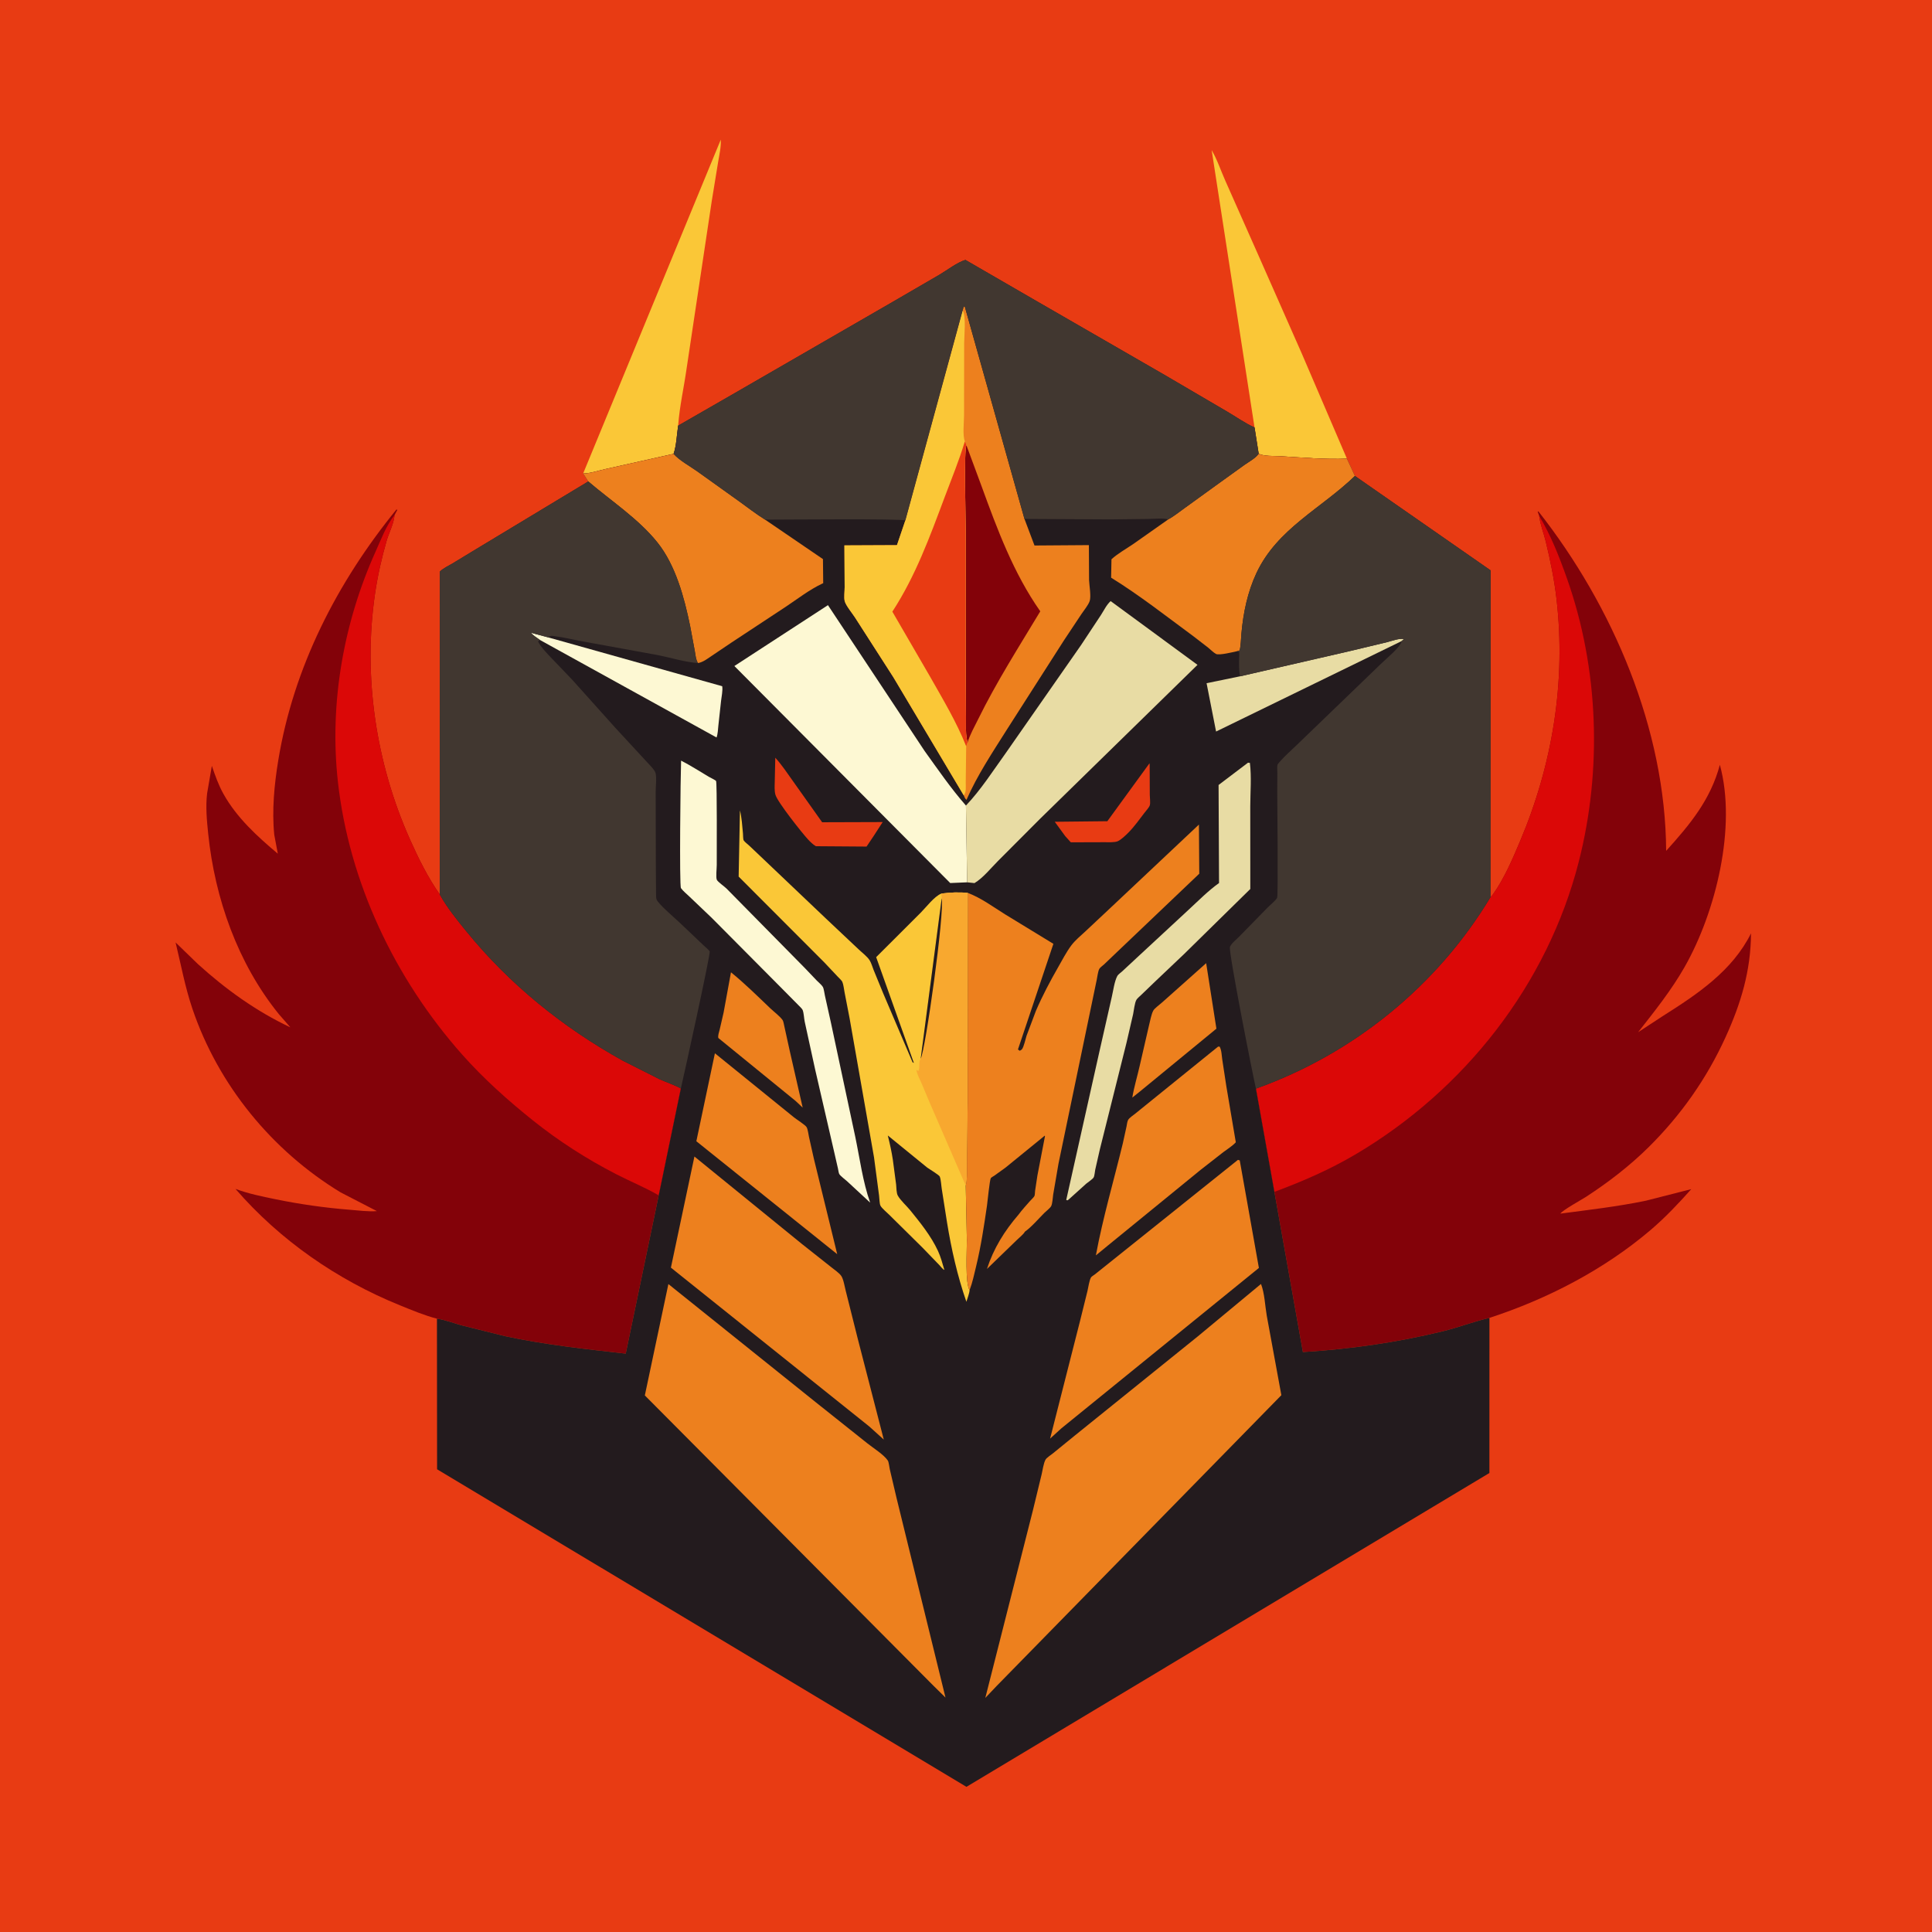 <svg version="1.1" xmlns="http://www.w3.org/2000/svg" style="display: block;" viewBox="0 0 2048 2048" width="1024" height="1024">
<path transform="translate(0,0)" fill="rgb(232,59,19)" d="M -0 -0 L 2048 0 L 2048 2048 L -0 2048 L -0 -0 z"/>
<path transform="translate(0,0)" fill="rgb(250,199,55)" d="M 1329.85 453.118 L 1284.42 159.151 C 1290.3 169.121 1294.29 181.356 1299.08 192 L 1334.58 272.02 L 1379.7 374.199 L 1427.78 486.188 C 1404.67 487.197 1379.95 484.967 1356.82 483.588 C 1350.54 483.213 1339.85 483.855 1334.24 480.963 L 1329.85 453.118 z"/>
<path transform="translate(0,0)" fill="rgb(250,199,55)" d="M 618.16 501.919 L 764.052 148.046 C 764.518 155.514 762.543 163.926 761.325 171.278 L 754.54 212.758 L 727.769 391 C 725.011 410.551 720.425 430.561 718.954 450.191 L 718.888 451.187 C 717.432 460.671 717.094 472.118 714.045 481.103 L 641.692 497.245 C 634.777 498.781 625.102 502.025 618.16 501.919 z"/>
<path transform="translate(0,0)" fill="rgb(131,2,9)" d="M 1631.65 546.942 L 1630.01 542.5 L 1630.75 542.048 C 1709.7 642.433 1765.53 773.051 1766.19 901.942 C 1791.44 873.954 1813.22 847.885 1823.12 810.73 C 1841.16 876.346 1818.77 967.026 1785.77 1025.03 C 1771.75 1049.68 1753.94 1071.93 1736.48 1094.19 L 1763.21 1076.69 C 1799.5 1053.76 1836.46 1029 1856.13 989.405 C 1855.94 1028.94 1845.52 1063.53 1829.29 1099.18 C 1809.22 1143.26 1782.05 1181.9 1747.67 1215.98 C 1727.75 1235.71 1704.87 1253.34 1681.39 1268.62 C 1676.98 1271.48 1655.83 1283.16 1654.08 1286.49 C 1684.43 1282.45 1714.57 1279.04 1744.61 1272.82 L 1792.84 1260.52 C 1779.2 1275.84 1765.15 1290.73 1749.5 1304.03 C 1700.17 1345.97 1640.25 1377.01 1578.86 1397.01 C 1562.15 1400.89 1545.95 1407.18 1529.2 1411.26 C 1480.42 1423.15 1431.19 1430.16 1381.11 1433.24 L 1350.9 1263.43 L 1331.35 1153.96 C 1434.64 1117.08 1523.35 1045.11 1579.9 951.051 C 1580.8 950.18 1581.64 949.372 1582.37 948.348 C 1594.52 931.414 1603.34 910.672 1611.4 891.571 C 1645.63 810.542 1660.07 723.111 1650.02 635.4 C 1647.63 614.485 1643.45 594.18 1638.49 573.743 C 1636.44 565.265 1632.91 556.602 1631.78 548.031 L 1631.65 546.942 z"/>
<path transform="translate(0,0)" fill="rgb(219,8,7)" d="M 1631.65 546.942 C 1644.31 568.231 1652.75 589.766 1660.98 613 C 1694.65 708.018 1698.52 815.449 1673.65 913.105 C 1640.48 1043.38 1552.75 1155.04 1437.54 1223.31 C 1409.71 1239.79 1381.13 1252.18 1350.9 1263.43 L 1331.35 1153.96 C 1434.64 1117.08 1523.35 1045.11 1579.9 951.051 C 1580.8 950.18 1581.64 949.372 1582.37 948.348 C 1594.52 931.414 1603.34 910.672 1611.4 891.571 C 1645.63 810.542 1660.07 723.111 1650.02 635.4 C 1647.63 614.485 1643.45 594.18 1638.49 573.743 C 1636.44 565.265 1632.91 556.602 1631.78 548.031 L 1631.65 546.942 z"/>
<path transform="translate(0,0)" fill="rgb(131,2,9)" d="M 463.181 1397.87 C 449.754 1394.35 436.669 1388.85 423.821 1383.64 C 357.299 1356.65 296.756 1314.68 249.622 1260.29 C 263.473 1265.42 277.416 1268.24 291.839 1271.2 C 317.913 1276.54 343.968 1280.27 370.5 1282.37 C 379.966 1283.12 390.074 1284.53 399.55 1283.84 L 361.094 1263.98 C 288.338 1219.84 231.357 1150.15 203.998 1069.43 C 196.096 1046.12 191.903 1022.79 186.123 999.013 L 209.843 1022 C 239.212 1048.66 271.779 1072.1 307.777 1089.01 L 295.5 1074.92 C 251.954 1021.05 227.804 952.378 220.718 884 C 219.255 869.876 217.851 855.118 219.56 840.959 L 224.565 811.868 C 228.074 821.999 231.598 832.18 236.852 841.568 C 250.966 866.791 272.623 886.597 294.499 904.95 L 290.734 884.941 C 288.108 859.017 290.764 831.628 294.969 806 C 311.162 707.314 357.419 617.228 420.237 540.076 L 421.21 540.5 L 418.187 546.049 L 417.981 548.013 C 416.949 556.083 412.105 565.329 409.794 573.366 C 404.519 591.707 400.294 610.545 397.528 629.439 C 384.69 717.118 398.504 808.925 434.506 889.652 C 443.414 909.627 453.619 930.259 466.227 948.2 C 473.884 962.054 484.233 974.752 494.201 987.014 C 540.023 1043.38 596.705 1089.13 660.098 1124.27 L 699.078 1143.96 C 706.416 1147.27 714.731 1149.91 721.733 1153.8 L 698.261 1267.14 L 663.301 1434.9 C 620.578 1430.05 577.709 1425.49 535.62 1416.44 L 489.187 1404.88 C 480.85 1402.58 471.729 1398.98 463.181 1397.87 z"/>
<path transform="translate(0,0)" fill="rgb(219,8,7)" d="M 698.261 1267.14 C 683.863 1258.74 667.905 1252.28 653.038 1244.61 C 621.788 1228.49 592.54 1209.77 565.057 1187.81 C 538.501 1166.6 512.323 1143.15 489.741 1117.67 C 418.652 1037.46 369.958 935.191 358.154 828.372 C 349.025 745.767 364.117 660.202 398.133 584.69 C 403.809 572.09 409.529 556.822 418.187 546.049 L 417.981 548.013 C 416.949 556.083 412.105 565.329 409.794 573.366 C 404.519 591.707 400.294 610.545 397.528 629.439 C 384.69 717.118 398.504 808.925 434.506 889.652 C 443.414 909.627 453.619 930.259 466.227 948.2 C 473.884 962.054 484.233 974.752 494.201 987.014 C 540.023 1043.38 596.705 1089.13 660.098 1124.27 L 699.078 1143.96 C 706.416 1147.27 714.731 1149.91 721.733 1153.8 L 698.261 1267.14 z"/>
<path transform="translate(0,0)" fill="rgb(35,27,30)" d="M 718.888 451.187 L 776.542 418.033 L 946.271 320.018 L 996.012 291.118 C 1004.04 286.366 1014.69 278.118 1023.38 275.518 L 1097.91 318.652 L 1234.28 397.31 L 1301 436.416 C 1310.38 441.888 1319.95 448.771 1329.85 453.118 L 1334.24 480.963 C 1339.85 483.855 1350.54 483.213 1356.82 483.588 C 1379.95 484.967 1404.67 487.197 1427.78 486.188 L 1436.26 504.525 L 1580.05 604.586 L 1579.9 951.051 C 1523.35 1045.11 1434.64 1117.08 1331.35 1153.96 L 1350.9 1263.43 L 1381.11 1433.24 C 1431.19 1430.16 1480.42 1423.15 1529.2 1411.26 C 1545.95 1407.18 1562.15 1400.89 1578.86 1397.01 L 1578.83 1561.42 L 1024.48 1894.12 L 463.327 1557.5 L 463.181 1397.87 C 471.729 1398.98 480.85 1402.58 489.187 1404.88 L 535.62 1416.44 C 577.709 1425.49 620.578 1430.05 663.301 1434.9 L 698.261 1267.14 L 721.733 1153.8 C 714.731 1149.91 706.416 1147.27 699.078 1143.96 L 660.098 1124.27 C 596.705 1089.13 540.023 1043.38 494.201 987.014 C 484.233 974.752 473.884 962.054 466.227 948.2 L 466.319 605.834 C 469.8 602.357 475.517 599.757 479.775 597.22 L 504.656 582.117 L 623.594 510.352 L 618.16 501.919 C 625.102 502.025 634.777 498.781 641.692 497.245 L 714.045 481.103 C 717.094 472.118 717.432 460.671 718.888 451.187 z"/>
<path transform="translate(0,0)" fill="rgb(232,59,19)" d="M 1218.52 809.099 C 1218.7 810.519 1218.68 810.022 1218.7 811.384 L 1218.82 842.503 C 1218.83 845.298 1219.63 851.177 1218.83 853.684 C 1218.11 855.969 1214.79 859.516 1213.24 861.553 C 1207.79 868.683 1202.33 876.362 1196.01 882.739 C 1193.21 885.572 1188.61 889.916 1185.08 891.644 C 1181.83 893.231 1174.54 892.744 1170.9 892.778 L 1135.1 892.888 L 1129.17 886.307 L 1118.09 871.104 L 1173.83 870.514 L 1218.52 809.099 z"/>
<path transform="translate(0,0)" fill="rgb(232,59,19)" d="M 821.828 803.187 C 828.952 810.993 835.106 820.401 841.273 829.015 L 871.513 871.621 L 935.676 871.416 L 926.18 886.097 L 918.581 897.404 L 864.879 897.016 C 861.788 895.287 858.91 892.379 856.5 889.794 C 850.642 883.513 824.22 850.359 821.999 842.494 C 820.748 838.064 821.188 832.957 821.272 828.399 L 821.828 803.187 z"/>
<path transform="translate(0,0)" fill="rgb(237,128,30)" d="M 774.864 1030.68 C 789.327 1042.38 803.164 1056.12 816.647 1068.95 C 820.49 1072.6 826.676 1077.15 829.644 1081.41 C 830.456 1082.57 831.021 1086.28 831.392 1087.73 L 837.102 1113.73 L 850.88 1174.12 L 843.344 1167.03 L 761.438 1100.29 C 760.913 1097.46 762.199 1094.21 762.885 1091.41 L 767.037 1073.42 L 774.864 1030.68 z"/>
<path transform="translate(0,0)" fill="rgb(237,128,30)" d="M 1278.59 1021.01 L 1289.44 1090.44 L 1208.69 1156.76 L 1200.29 1163.48 C 1202.16 1152.12 1205.65 1140.88 1208.17 1129.63 L 1218.07 1086.62 C 1219.26 1082.09 1220.35 1075.33 1222.53 1071.27 C 1223.87 1068.79 1229.55 1064.77 1231.78 1062.71 L 1278.59 1021.01 z"/>
<path transform="translate(0,0)" fill="rgb(253,248,211)" d="M 572.144 678.274 C 569.25 675.961 565.002 673.748 562.876 670.753 L 580.895 675.592 L 765.58 727.426 C 766.308 732.165 764.871 738.213 764.351 743 L 761.524 768.897 C 761.059 773.087 761 777.822 759.571 781.761 L 572.144 678.274 z"/>
<path transform="translate(0,0)" fill="rgb(232,220,164)" d="M 1314.57 716.912 L 1430.48 690.272 L 1470.4 680.71 C 1474.97 679.547 1483.95 676.179 1488.22 677.5 L 1485.76 679.594 L 1289.09 775.463 L 1279.02 724.22 L 1314.57 716.912 z"/>
<path transform="translate(0,0)" fill="rgb(237,128,30)" d="M 757.832 1116.52 L 841.685 1184.47 C 844.374 1186.66 853.818 1192.56 855.084 1194.92 C 856.408 1197.39 856.911 1202.3 857.563 1205.17 L 862.686 1228.08 L 887.488 1329.47 L 876.434 1320.64 L 738.158 1209.77 L 757.832 1116.52 z"/>
<path transform="translate(0,0)" fill="rgb(237,128,30)" d="M 1291.18 1109.5 L 1292.81 1109.41 C 1294.97 1113.05 1295.01 1118.91 1295.64 1123.12 L 1299.97 1151.5 L 1310.01 1210.87 C 1306.44 1214.82 1301.07 1218.06 1296.8 1221.29 L 1272.74 1240.07 L 1174.46 1320.26 L 1161.68 1330.75 C 1169.04 1291.01 1180.71 1251.34 1190.24 1212 L 1194.19 1194.02 C 1194.62 1192.01 1194.88 1188.62 1196.01 1186.91 C 1197.48 1184.69 1201.34 1182.2 1203.45 1180.48 L 1222.34 1165.18 L 1291.18 1109.5 z"/>
<path transform="translate(0,0)" fill="rgb(232,220,164)" d="M 1322.92 808.5 L 1324.94 808.688 C 1326.78 823.587 1325.38 839.724 1325.33 854.789 L 1325.37 942.369 L 1255.03 1011.47 L 1223.71 1041.2 L 1209.94 1054.45 C 1208.44 1055.96 1205.76 1058.05 1204.71 1059.75 C 1202.76 1062.93 1201.97 1071.2 1201.17 1074.98 L 1194.09 1105.6 L 1165.91 1218.3 L 1160.99 1239.94 C 1160.57 1241.96 1160.27 1246.44 1159.31 1248.12 C 1158.23 1250.02 1153.34 1253.12 1151.48 1254.72 L 1132.5 1271.82 L 1131.45 1272.41 L 1130.25 1272 L 1165.66 1113.63 L 1178.58 1056.62 C 1180.09 1050.16 1181.32 1040.23 1184.47 1034.44 C 1185.25 1033.02 1188.28 1030.87 1189.51 1029.73 L 1205.28 1015.07 L 1259.81 964.526 C 1270.33 954.85 1280.58 944.337 1292.23 936.048 L 1291.74 832.111 L 1322.92 808.5 z"/>
<path transform="translate(0,0)" fill="rgb(253,248,211)" d="M 721.987 806.293 C 732.121 811.455 741.667 817.724 751.473 823.472 C 752.591 824.127 758.567 827.01 759.053 827.882 C 760.206 829.951 759.737 906.645 759.79 916.875 C 759.809 920.493 758.685 929.999 759.87 932.611 C 760.907 934.9 767.995 939.735 770.119 941.884 L 853.176 1026.18 L 865.882 1039.5 C 867.628 1041.33 870.912 1043.95 872.19 1046.07 C 873.378 1048.05 873.904 1053.13 874.467 1055.5 L 880.806 1084.03 L 906.619 1205.05 C 911.42 1228.05 914.577 1252.7 922.393 1274.83 L 897.947 1252.18 C 895.7 1250.11 891.299 1247.03 889.696 1244.59 C 889.04 1243.59 888.595 1240.05 888.288 1238.76 L 884.685 1223 L 864.043 1133.49 L 853.097 1083.34 C 852.248 1079.62 852.16 1074.02 850.835 1070.63 C 850.282 1069.21 847.056 1066.29 845.895 1065.06 L 827.957 1046.94 L 754.439 972.942 L 730.836 950.452 C 728.046 947.702 724.097 944.601 721.843 941.449 C 720.041 938.93 721.372 820.992 721.987 806.293 z"/>
<path transform="translate(0,0)" fill="rgb(237,128,30)" d="M 714.045 481.103 C 720.292 488.273 731.756 494.313 739.694 500.07 L 783.246 531.239 C 792.397 537.803 801.483 544.913 811.044 550.846 L 872.366 592.67 L 872.632 618.199 L 871.486 618.726 C 857.962 625.103 845.323 634.964 832.842 643.263 L 775.817 680.845 L 754.244 695.374 C 749.898 698.282 745.177 702.002 739.916 702.886 C 737.594 699.427 737.246 694.137 736.502 690.035 L 731.538 663.426 C 725.368 633.498 716.294 599.274 696.873 575.007 C 676.826 549.957 647.821 531.081 623.594 510.352 L 618.16 501.919 C 625.102 502.025 634.777 498.781 641.692 497.245 L 714.045 481.103 z"/>
<path transform="translate(0,0)" fill="rgb(237,128,30)" d="M 1334.24 480.963 C 1339.85 483.855 1350.54 483.213 1356.82 483.588 C 1379.95 484.967 1404.67 487.197 1427.78 486.188 L 1436.26 504.525 C 1400.7 538.961 1353.87 560.408 1331.82 607.59 C 1322.5 627.539 1317.89 649.586 1315.97 671.422 C 1315.75 673.879 1315.1 688.38 1313.86 689.5 C 1313.19 690.111 1312.13 690.054 1311.26 690.331 C 1307.06 691.253 1292.33 694.89 1289.09 693.235 C 1286.36 691.836 1283.29 688.615 1280.85 686.654 L 1265.13 674.514 C 1236.54 653.457 1208.03 631.031 1177.83 612.356 L 1178.21 592.855 C 1184.95 586.692 1193.63 581.919 1201.19 576.758 L 1238.41 550.571 C 1244.39 547.238 1250.07 542.646 1255.67 538.653 L 1289.01 514.528 L 1319.21 492.797 C 1323.8 489.559 1331.24 485.569 1334.24 480.963 z"/>
<path transform="translate(0,0)" fill="rgb(237,128,30)" d="M 1312.25 1229.5 L 1314.18 1230.05 L 1334.48 1344.07 L 1124.93 1514.25 L 1113.15 1524.98 L 1144.84 1400.47 L 1152.81 1368.29 C 1153.74 1364.39 1154.59 1357.53 1156.52 1354.08 C 1156.97 1353.27 1159.91 1351.44 1160.7 1350.83 L 1176.07 1338.54 L 1312.25 1229.5 z"/>
<path transform="translate(0,0)" fill="rgb(253,248,211)" d="M 1025.23 935.294 L 1007.28 936.059 L 778.466 706.01 L 877.662 641.492 L 980.073 796 C 994.133 815.512 1008.05 835.861 1023.94 853.927 L 1025.23 935.294 z"/>
<path transform="translate(0,0)" fill="rgb(232,220,164)" d="M 1023.94 853.927 C 1039.79 837.247 1053.07 816.449 1066.53 797.73 L 1146.03 683.721 L 1167.01 652 C 1170.09 647.266 1173.14 640.84 1177.34 637.188 L 1269.4 704.772 L 1102.56 867.907 L 1057.79 912.81 C 1050.25 920.379 1042.06 930.664 1033 936.121 L 1025.23 935.294 L 1023.94 853.927 z"/>
<path transform="translate(0,0)" fill="rgb(237,128,30)" d="M 736.113 1225.96 L 850.338 1318.88 L 881.415 1343.46 C 884.478 1345.96 889.304 1349.14 891.615 1352.32 C 894.18 1355.85 895.329 1363.84 896.474 1368.15 L 909.182 1418.8 L 936.851 1526.02 L 921.545 1512.2 L 711.19 1343.75 L 736.113 1225.96 z"/>
<path transform="translate(0,0)" fill="rgb(250,199,55)" d="M 1027.82 1367.56 C 1027.5 1371.46 1025.52 1376.13 1024.41 1379.95 C 1014.92 1352.62 1008.48 1324.19 1003.86 1295.66 L 998.332 1260.44 C 997.704 1256.58 997.535 1250.79 996.187 1247.21 C 995.554 1245.52 984.931 1239.22 983.016 1237.79 L 941.101 1203.64 C 943.234 1212.18 945.141 1220.69 946.448 1229.41 L 949.923 1255.62 C 950.269 1258.76 950.168 1264.6 951.684 1267.33 C 954.593 1272.58 961.021 1278.19 964.95 1283.04 C 975.759 1296.37 987.005 1310.31 994.264 1325.96 C 997.234 1332.37 999.075 1339.37 1001.05 1346.13 C 999.553 1345.84 996.906 1342.26 995.661 1340.95 L 977.759 1322.43 L 942.676 1287.78 C 940.207 1285.27 934.739 1280.87 933.304 1278.01 C 932.238 1275.89 932.219 1270 931.87 1267.48 L 926.484 1226.75 L 900.618 1079.5 L 895.295 1052.03 C 894.623 1048.72 894.199 1043.87 892.899 1040.81 C 892.234 1039.24 889.305 1036.71 888.105 1035.37 L 873.771 1020.16 L 782.998 929.23 L 784.383 859 C 786.324 867.013 786.755 875.212 787.569 883.394 C 787.72 884.909 787.646 889.568 788.297 890.764 C 789.168 892.367 792.839 895.099 794.307 896.5 L 809.826 911.236 L 875.163 973.346 L 910.08 1006.26 C 913.575 1009.63 919.359 1013.93 921.882 1018 C 923.744 1021.01 924.773 1025.03 926.116 1028.33 L 936.151 1052.79 L 967.337 1126 L 968.739 1126.8 L 928.771 1014.62 L 976.01 967.462 C 981.826 961.619 990.477 950.11 997.837 947.215 C 1006.81 946.001 1017.03 945.5 1026.05 946.571 L 1025.78 1168.67 L 1024.96 1230.96 C 1024.77 1239.22 1025.65 1248.83 1023.73 1256.81 L 1024.93 1314.69 C 1024.99 1324.49 1022.96 1360.37 1027.82 1367.56 z"/>
<path transform="translate(0,0)" fill="rgb(248,168,47)" d="M 997.837 947.215 C 1006.81 946.001 1017.03 945.5 1026.05 946.571 L 1025.78 1168.67 L 1024.96 1230.96 C 1024.77 1239.22 1025.65 1248.83 1023.73 1256.81 L 985.676 1169.24 L 976.68 1147.9 C 974.778 1143.49 972.025 1138.82 971.426 1134.04 L 973.5 1135.39 C 975.562 1131.24 973.301 1125.93 975.952 1122.34 L 998.249 952.203 L 997.837 947.215 z"/>
<path transform="translate(0,0)" fill="rgb(35,27,30)" d="M 998.249 952.203 C 1001.37 967.246 981.142 1112.83 975.952 1122.34 L 998.249 952.203 z"/>
<path transform="translate(0,0)" fill="rgb(237,128,30)" d="M 1026.05 946.571 C 1040.16 951.923 1052.59 961.216 1065.33 969.175 L 1116.64 1000.49 L 1079.07 1112.5 L 1081 1113.86 C 1081.78 1113.32 1082.75 1112.98 1083.33 1112.24 C 1085.35 1109.68 1087.09 1101.25 1088.17 1097.98 L 1098.13 1071.48 C 1104.97 1055.59 1113.09 1040.29 1121.67 1025.28 C 1126 1017.7 1130.3 1009.35 1135.5 1002.34 C 1139.67 996.718 1145.69 991.854 1150.81 987.063 L 1178.29 961.296 L 1270.92 874.07 L 1271.27 926.162 L 1184.34 1008.96 L 1170.43 1022.23 C 1169.1 1023.49 1166 1025.67 1165.27 1027.12 C 1163.84 1029.96 1163.28 1035.41 1162.58 1038.6 L 1155.83 1071.1 L 1122.03 1233.61 L 1116.43 1266.23 C 1115.93 1269.33 1115.7 1275.94 1114.25 1278.6 C 1113.14 1280.66 1108.89 1283.93 1107.06 1285.74 C 1100.59 1292.16 1093.74 1300.44 1086.37 1305.68 C 1085.12 1308.3 1080.38 1311.97 1078.14 1314.22 L 1046.2 1345.15 C 1053.25 1323.39 1064.74 1304.9 1079.67 1287.56 C 1083.44 1282.46 1087.77 1277.79 1091.95 1273.03 C 1093.17 1271.64 1095.74 1269.38 1096.53 1267.83 C 1097.08 1266.74 1097.05 1263.73 1097.24 1262.33 L 1099.71 1246.03 L 1107.72 1204.38 L 1107.46 1203.86 L 1065.97 1237.65 L 1054.36 1246.02 C 1053.68 1246.5 1050.72 1248.19 1050.3 1248.85 C 1049.08 1250.79 1046.76 1274.49 1046.25 1278 C 1043.08 1299.75 1039.92 1320.93 1034.74 1342.34 C 1032.72 1350.65 1030.87 1359.58 1027.82 1367.56 C 1022.96 1360.37 1024.99 1324.49 1024.93 1314.69 L 1023.73 1256.81 C 1025.65 1248.83 1024.77 1239.22 1024.96 1230.96 L 1025.78 1168.67 L 1026.05 946.571 z"/>
<path transform="translate(0,0)" fill="rgb(237,128,30)" d="M 1336.7 1361.05 C 1340.56 1370.84 1340.98 1384.17 1342.81 1394.65 L 1358.29 1478.95 L 1056.45 1787.24 L 1044.47 1799.86 L 1094.93 1601 L 1104.19 1562.82 C 1105.24 1558.47 1106.17 1551.06 1108.35 1547.22 C 1109.44 1545.3 1114.26 1542.12 1116.13 1540.63 L 1139.62 1521.52 L 1269.71 1416.63 L 1336.7 1361.05 z"/>
<path transform="translate(0,0)" fill="rgb(237,128,30)" d="M 708.519 1361.16 L 864.258 1486.06 L 919.571 1530.11 C 925.617 1534.93 936.979 1542.01 941.131 1548.25 C 942.194 1549.85 942.73 1555.34 943.199 1557.4 L 950.35 1587.83 L 1002.26 1799.49 L 989.359 1786.8 L 683.556 1479.21 L 708.519 1361.16 z"/>
<path transform="translate(0,0)" fill="rgb(237,128,30)" d="M 1020.44 329.036 L 1021.5 324.955 L 1022.74 325.082 L 1085.98 550.069 L 1096.61 578.252 L 1154.27 577.844 L 1154.46 614.94 C 1154.67 620.398 1156.8 632.276 1155.1 637.155 C 1153.55 641.599 1149.11 646.836 1146.44 650.831 L 1127.8 678.877 L 1066.95 774 C 1051.9 797.896 1035.8 821.979 1024.5 847.935 C 1022.81 846.252 1022.48 845.309 1021.62 843.135 L 946.969 717.841 L 906.4 654.66 C 903.521 650.149 896.718 642.017 895.437 637.292 C 894.434 633.592 895.393 626.527 895.369 622.408 L 895.105 578.137 L 950.809 577.887 L 959.689 551.738 L 1020.44 329.036 z"/>
<path transform="translate(0,0)" fill="rgb(131,2,9)" d="M 1025.69 787.071 L 1024.83 783.419 C 1023.48 776.259 1024.03 768.477 1023.97 761.196 L 1023.69 721.433 L 1023.66 564.117 C 1023.72 552.99 1021.7 475.931 1024.41 471.956 L 1040.41 515.148 C 1057.21 561.283 1074.33 607.535 1102.74 648.021 C 1080.16 685.56 1056.22 723.023 1036.91 762.348 C 1033.04 770.223 1028.16 778.703 1025.69 787.071 z"/>
<path transform="translate(0,0)" fill="rgb(250,199,55)" d="M 1020.44 329.036 C 1024.31 335.375 1022.09 355.708 1022.05 363.663 L 1021.93 440.435 C 1021.92 447.94 1020.22 461.16 1022.78 467.874 C 1023.14 468.68 1024.51 471.125 1024.41 471.956 C 1021.7 475.931 1023.72 552.99 1023.66 564.117 L 1023.69 721.433 L 1023.97 761.196 C 1024.03 768.477 1023.48 776.259 1024.83 783.419 L 1025.69 787.071 L 1024.19 791.101 L 1023.72 829.338 C 1023.68 833.367 1024.51 840.042 1021.62 843.135 L 946.969 717.841 L 906.4 654.66 C 903.521 650.149 896.718 642.017 895.437 637.292 C 894.434 633.592 895.393 626.527 895.369 622.408 L 895.105 578.137 L 950.809 577.887 L 959.689 551.738 L 1020.44 329.036 z"/>
<path transform="translate(0,0)" fill="rgb(232,59,19)" d="M 1022.78 467.874 C 1023.14 468.68 1024.51 471.125 1024.41 471.956 C 1021.7 475.931 1023.72 552.99 1023.66 564.117 L 1023.69 721.433 L 1023.97 761.196 C 1024.03 768.477 1023.48 776.259 1024.83 783.419 L 1025.69 787.071 L 1024.19 791.101 C 1014.09 765.469 999.579 741.415 986.034 717.487 L 945.925 648.377 C 970.435 610.789 985.567 569.202 1001.22 527.423 C 1008.61 507.707 1016.74 488.054 1022.78 467.874 z"/>
<path transform="translate(0,0)" fill="rgb(65,55,48)" d="M 718.888 451.187 L 776.542 418.033 L 946.271 320.018 L 996.012 291.118 C 1004.04 286.366 1014.69 278.118 1023.38 275.518 L 1097.91 318.652 L 1234.28 397.31 L 1301 436.416 C 1310.38 441.888 1319.95 448.771 1329.85 453.118 L 1334.24 480.963 C 1331.24 485.569 1323.8 489.559 1319.21 492.797 L 1289.01 514.528 L 1255.67 538.653 C 1250.07 542.646 1244.39 547.238 1238.41 550.571 C 1232.07 549.041 1224.22 550.027 1217.72 550.1 L 1176.91 550.578 L 1085.98 550.069 L 1022.74 325.082 L 1021.5 324.955 L 1020.44 329.036 L 959.689 551.738 C 956.23 549.613 827.951 550.879 811.044 550.846 C 801.483 544.913 792.397 537.803 783.246 531.239 L 739.694 500.07 C 731.756 494.313 720.292 488.273 714.045 481.103 C 717.094 472.118 717.432 460.671 718.888 451.187 z"/>
<path transform="translate(0,0)" fill="rgb(65,55,48)" d="M 466.227 948.2 L 466.319 605.834 C 469.8 602.357 475.517 599.757 479.775 597.22 L 504.656 582.117 L 623.594 510.352 C 647.821 531.081 676.826 549.957 696.873 575.007 C 716.294 599.274 725.368 633.498 731.538 663.426 L 736.502 690.035 C 737.246 694.137 737.594 699.427 739.916 702.886 C 725.901 701.841 711.507 697.284 697.711 694.5 L 613.325 679.125 C 605.689 677.679 598.235 675.677 590.494 674.789 C 589.074 674.626 585.267 673.749 584 674.092 C 582.891 674.394 581.93 675.092 580.895 675.592 L 562.876 670.753 C 565.002 673.748 569.25 675.961 572.144 678.274 L 570.387 680 C 573.354 685.853 577.959 690.508 582.374 695.293 L 606.521 720.5 L 652.077 771.289 L 684.875 806.791 C 687.306 809.503 693.903 815.851 694.868 819.314 C 696.274 824.358 695.004 834.136 695.05 839.582 L 695.252 923.002 L 695.426 945.843 C 695.518 947.76 695.31 951.598 695.919 953.322 C 697.631 958.165 715.691 973.456 720.289 977.865 L 745.91 1002.21 C 747.066 1003.34 751.963 1007.44 752.32 1008.54 C 753.279 1011.48 724.846 1140.7 721.733 1153.8 C 714.731 1149.91 706.416 1147.27 699.078 1143.96 L 660.098 1124.27 C 596.705 1089.13 540.023 1043.38 494.201 987.014 C 484.233 974.752 473.884 962.054 466.227 948.2 z"/>
<path transform="translate(0,0)" fill="rgb(65,55,48)" d="M 1436.26 504.525 L 1580.05 604.586 L 1579.9 951.051 C 1523.35 1045.11 1434.64 1117.08 1331.35 1153.96 C 1327.7 1138.2 1302.23 1009.15 1303.77 1003.89 C 1304.75 1000.53 1311.11 995.362 1313.59 992.856 L 1343.59 962.188 C 1346.47 959.243 1351.72 955.178 1353.8 951.774 C 1355.06 949.706 1353.93 850.082 1353.94 838.648 L 1354.05 819.243 C 1354.07 816.826 1353.64 813.191 1354.14 810.883 C 1354.36 809.884 1356.79 807.254 1357.47 806.5 C 1362.63 800.744 1368.71 795.493 1374.26 790.079 L 1464.73 702.864 C 1469.63 698.011 1484.89 685.82 1485.76 679.594 L 1488.22 677.5 C 1483.95 676.179 1474.97 679.547 1470.4 680.71 L 1430.48 690.272 L 1314.57 716.912 C 1312.92 709.981 1313.52 699.383 1313.64 692.114 L 1313.66 691.175 L 1311.26 690.331 C 1312.13 690.054 1313.19 690.111 1313.86 689.5 C 1315.1 688.38 1315.75 673.879 1315.97 671.422 C 1317.89 649.586 1322.5 627.539 1331.82 607.59 C 1353.87 560.408 1400.7 538.961 1436.26 504.525 z"/>
</svg>